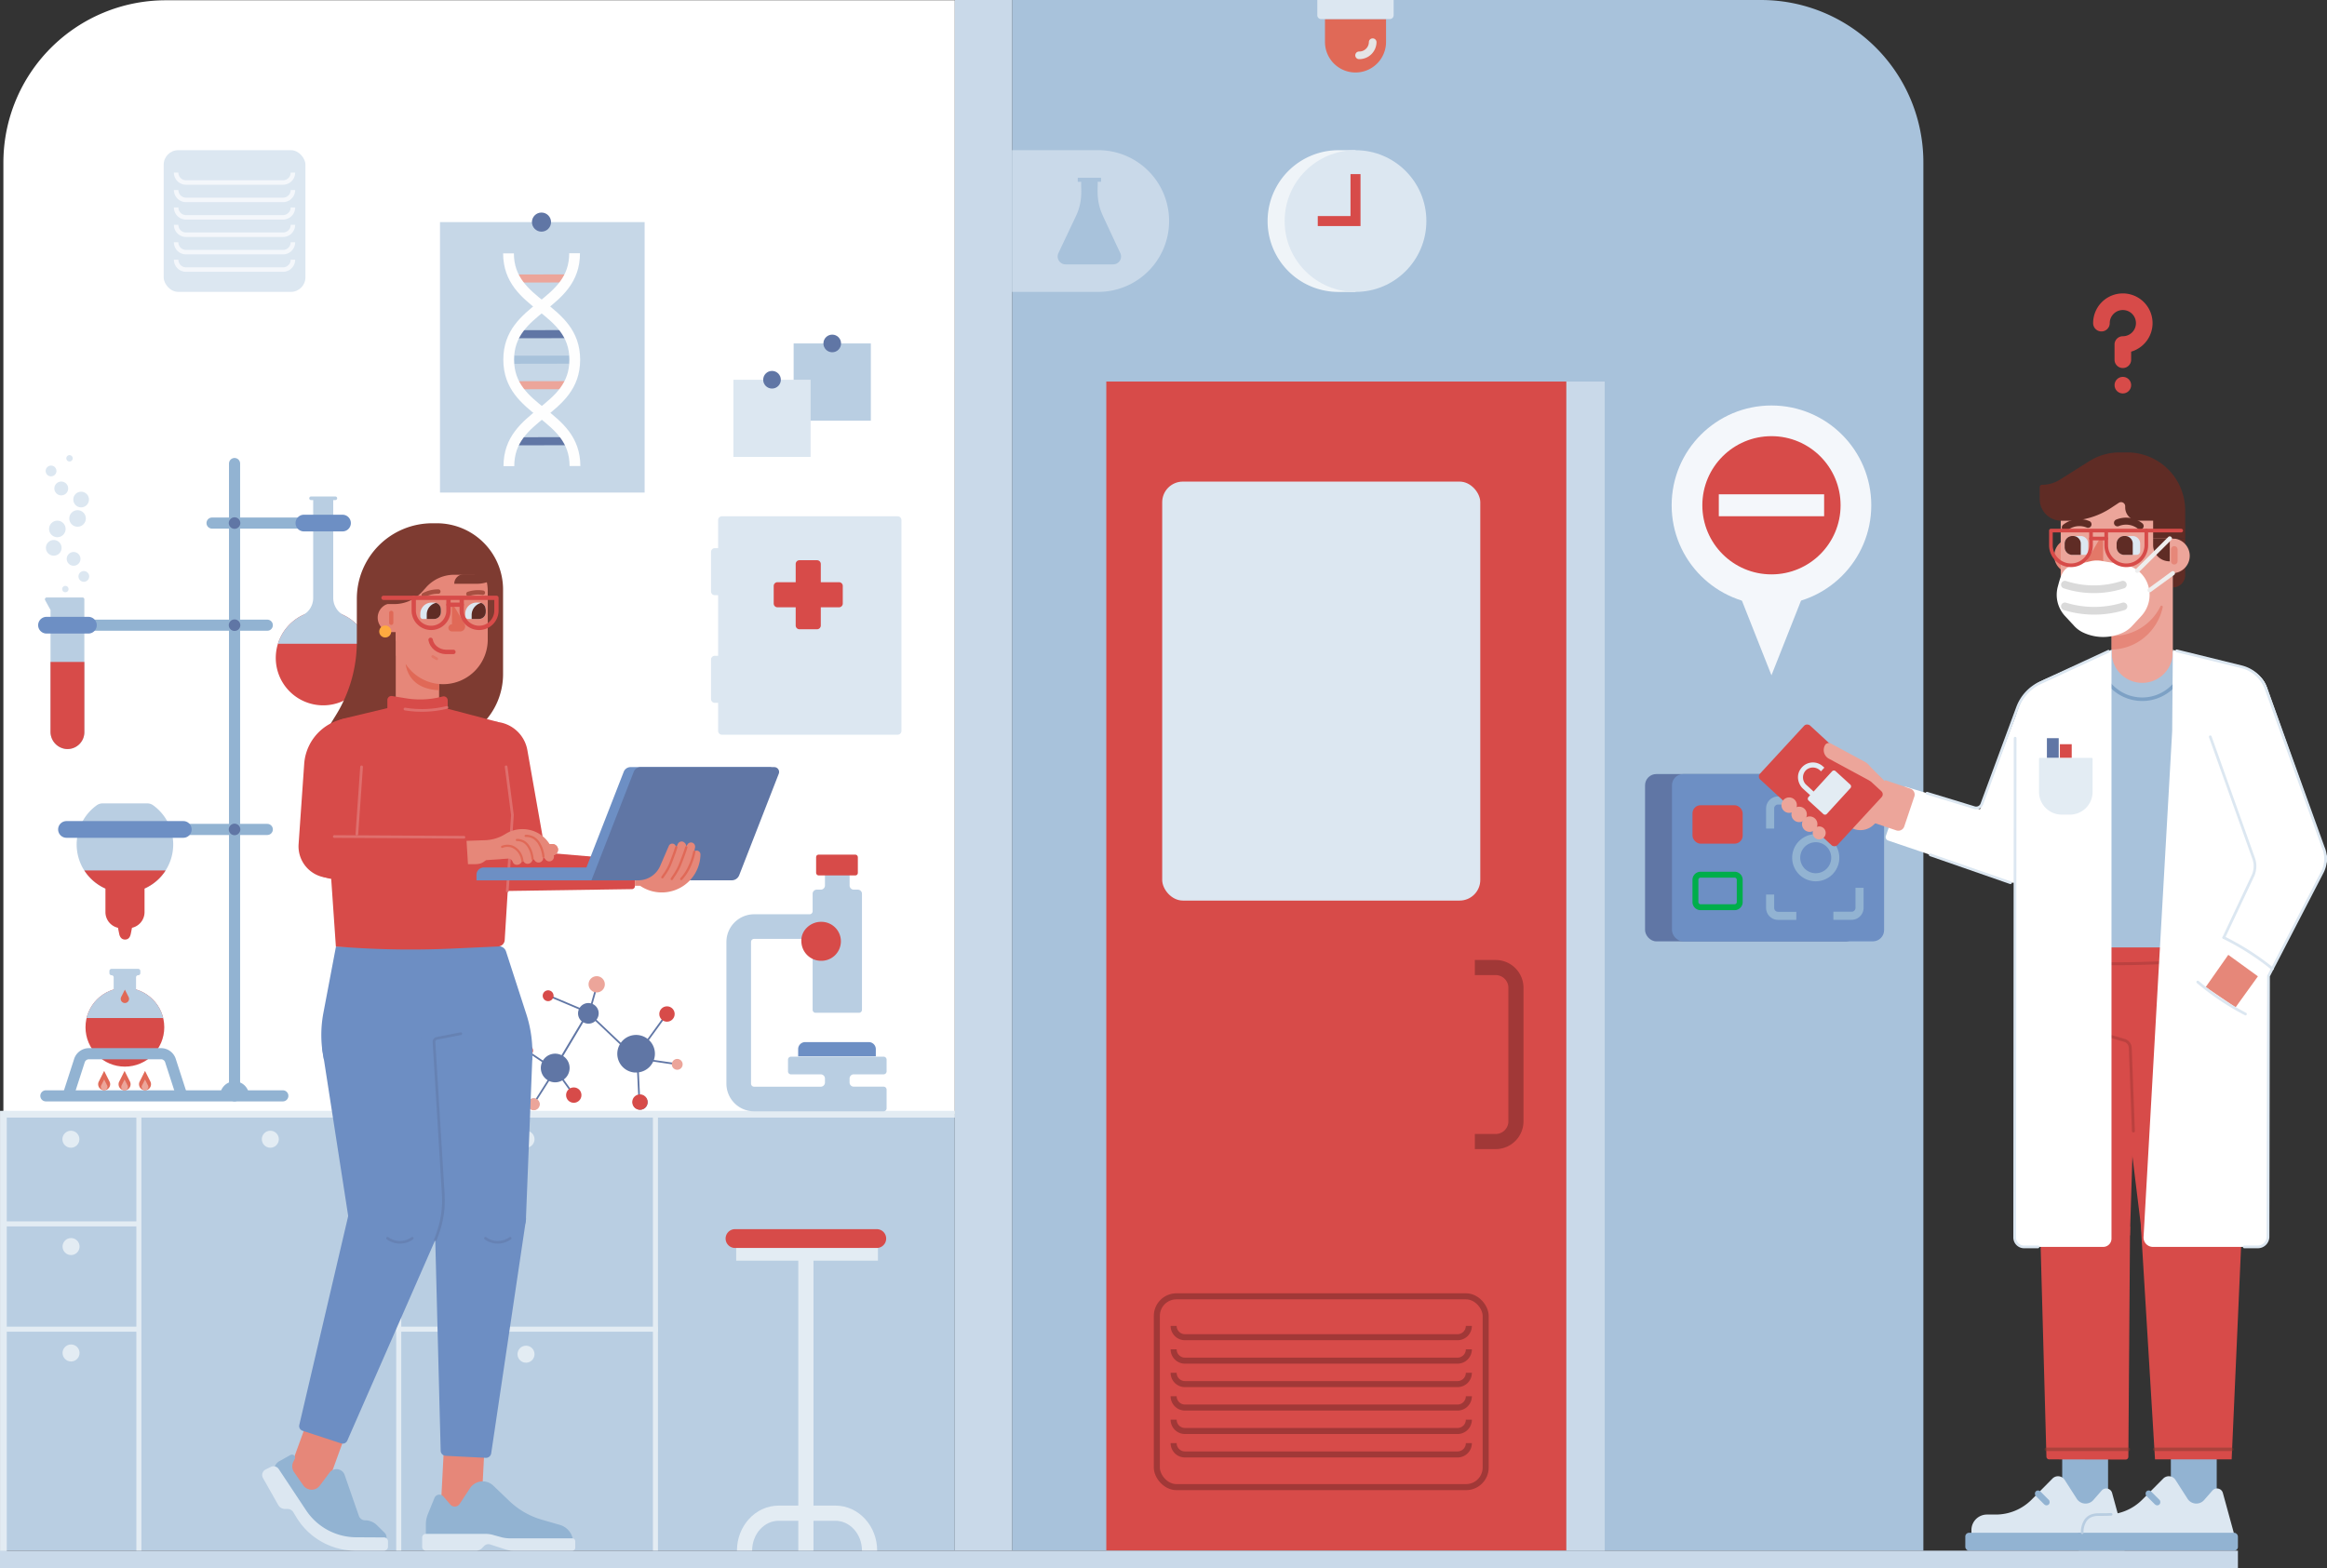 <svg id="EDIFICIO" xmlns="http://www.w3.org/2000/svg" xmlns:xlink="http://www.w3.org/1999/xlink" viewBox="0 0 1624.94 1095.48"><rect x="0" y="0" width="1624.94" height="1095.48" fill="#333333" stroke="none"/><defs><style>.cls-1,.cls-10,.cls-11,.cls-13,.cls-15,.cls-16,.cls-19,.cls-27,.cls-32,.cls-33,.cls-34,.cls-35,.cls-40,.cls-45,.cls-46,.cls-47,.cls-48,.cls-50,.cls-51,.cls-52,.cls-53,.cls-55,.cls-57,.cls-59,.cls-6,.cls-60,.cls-62,.cls-63,.cls-64,.cls-65,.cls-66,.cls-67,.cls-68,.cls-69,.cls-7,.cls-70,.cls-71,.cls-72,.cls-73,.cls-8,.cls-9{fill:none;}.cls-2{fill:#fff;}.cls-3{fill:#a8c2db;}.cls-4{fill:#c9d9e9;}.cls-5{fill:#b9cee2;}.cls-10,.cls-11,.cls-6,.cls-8,.cls-9{stroke:#e3ecf3;}.cls-10,.cls-11,.cls-13,.cls-15,.cls-16,.cls-19,.cls-24,.cls-25,.cls-26,.cls-27,.cls-32,.cls-33,.cls-34,.cls-35,.cls-40,.cls-50,.cls-51,.cls-52,.cls-53,.cls-55,.cls-57,.cls-59,.cls-6,.cls-60,.cls-63,.cls-64,.cls-65,.cls-67,.cls-68,.cls-69,.cls-7,.cls-70,.cls-71,.cls-72,.cls-73,.cls-8,.cls-9{stroke-miterlimit:10;}.cls-6{stroke-width:10.6px;}.cls-32,.cls-45,.cls-48,.cls-66,.cls-7,.cls-73{stroke:#d74b49;}.cls-13,.cls-15,.cls-19,.cls-24,.cls-25,.cls-26,.cls-40,.cls-45,.cls-46,.cls-47,.cls-48,.cls-50,.cls-51,.cls-52,.cls-53,.cls-55,.cls-59,.cls-60,.cls-62,.cls-63,.cls-64,.cls-66,.cls-67,.cls-68,.cls-69,.cls-7,.cls-70,.cls-71{stroke-linecap:round;}.cls-7{stroke-width:13.16px;}.cls-8,.cls-9{stroke-width:3.53px;}.cls-11,.cls-9{stroke-linecap:square;}.cls-10{stroke-width:4.7px;}.cls-11{stroke-width:4.7px;}.cls-12{fill:#e3ecf3;}.cls-13{stroke:#b9cee2;stroke-width:2.52px;}.cls-14,.cls-30{fill:#d74b49;}.cls-15,.cls-16,.cls-57{stroke:#92b3d2;}.cls-15,.cls-16{stroke-width:7.77px;}.cls-17,.cls-36{fill:#e06957;}.cls-18{fill:#eca59a;}.cls-19{stroke:#6d8fc4;stroke-width:11.68px;}.cls-20{fill:#92b3d2;}.cls-21,.cls-29{fill:#dce7f1;}.cls-22{fill:#6076a5;}.cls-23{fill:#c6d7e7;}.cls-24,.cls-25,.cls-26{fill:#fefefe;}.cls-24{stroke:#eca59a;}.cls-24,.cls-25,.cls-26,.cls-57{stroke-width:5.64px;}.cls-25,.cls-53,.cls-55,.cls-72{stroke:#6076a5;}.cls-26{stroke:#a8c2db;}.cls-27{stroke:#fefefe;stroke-width:7.52px;}.cls-28{fill:#6d8fc4;}.cls-29,.cls-30,.cls-36,.cls-37{fill-rule:evenodd;}.cls-31{fill:#eff4f8;}.cls-32{stroke-width:6.98px;}.cls-33,.cls-34,.cls-67,.cls-69{stroke:#a13837;}.cls-33{stroke-width:10.55px;}.cls-34{stroke-width:4.22px;}.cls-35{stroke:#f4f7fb;stroke-width:3.13px;}.cls-37{fill:#e5e5e5;}.cls-38{fill:#7e3b31;}.cls-39{fill:#e68779;}.cls-40,.cls-46,.cls-51,.cls-52{stroke:#e06957;}.cls-40{stroke-width:2.95px;}.cls-41{fill:#ffaa40;}.cls-42{clip-path:url(#clip-path);}.cls-43{fill:#5f2c25;}.cls-44{clip-path:url(#clip-path-2);}.cls-45,.cls-46,.cls-47,.cls-48,.cls-62,.cls-66{stroke-linejoin:round;}.cls-45,.cls-47{stroke-width:3.1px;}.cls-46{stroke-width:1.83px;}.cls-46,.cls-53,.cls-54,.cls-67,.cls-68{opacity:0.5;}.cls-47{stroke:#a74f41;}.cls-48{stroke-width:3px;}.cls-49{fill:#6d8ec3;}.cls-50{stroke:#df6f6d;}.cls-50,.cls-53,.cls-55{stroke-width:1.88px;}.cls-51{stroke-width:1.53px;}.cls-52{stroke-width:1.62px;}.cls-56{fill:#00ae4b;}.cls-58{fill:#f4f7fb;}.cls-59{stroke:#b8cde1;stroke-width:1.83px;}.cls-60{stroke:#e68779;stroke-width:4.64px;}.cls-61{fill:#e37868;}.cls-62{stroke:#5f2c25;stroke-width:4.89px;}.cls-63{stroke:#dadada;stroke-width:5.38px;}.cls-64{stroke:#eee;stroke-width:2.97px;}.cls-65{stroke:#7da1c5;}.cls-65,.cls-68,.cls-70{stroke-width:2.45px;}.cls-66{stroke-width:2.55px;}.cls-67,.cls-69{stroke-width:2.04px;}.cls-68{stroke:#7e3b31;}.cls-70{stroke:#48597c;}.cls-71{stroke:#dce7f1;stroke-width:1.9px;}.cls-72,.cls-73{stroke-width:8.25px;}</style><clipPath id="clip-path"><path class="cls-1" d="M299.67,419.46h2a4.73,4.73,0,0,1,4.73,4.73v7.89a1.77,1.77,0,0,1-1.77,1.77h-5a4.71,4.71,0,0,1-4.71-4.71v-4.94a4.73,4.73,0,0,1,4.73-4.73Z" transform="translate(727.34 125.96) rotate(90)"/></clipPath><clipPath id="clip-path-2"><path class="cls-1" d="M331,419.46h2a4.73,4.73,0,0,1,4.73,4.73v8a1.69,1.69,0,0,1-1.69,1.69h-5.22a4.61,4.61,0,0,1-4.61-4.61v-5a4.73,4.73,0,0,1,4.73-4.73Z" transform="translate(758.68 94.62) rotate(90)"/></clipPath></defs><path class="cls-2" d="M666.74,778.26H2.37V113.57A113.38,113.38,0,0,1,115.75.19h551Z"/><path class="cls-3" d="M1343.09,1083.11H706.71V0h523a113.38,113.38,0,0,1,113.38,113.39Z"/><rect class="cls-4" x="666.74" width="39.97" height="1083.11"/><rect class="cls-5" x="2.37" y="778.26" width="664.37" height="304.85"/><line class="cls-6" x1="613.06" y1="875.24" x2="514.08" y2="875.24"/><line class="cls-7" x1="612.24" y1="865.1" x2="513.26" y2="865.1"/><line class="cls-6" x1="562.75" y1="1083.11" x2="562.75" y2="875.24"/><path class="cls-6" d="M519.91,1083.1h0c0-14.46,10.68-26.18,23.86-26.18h39.59c13.18,0,23.86,11.72,23.86,26.19h0"/><line class="cls-8" x1="457.69" y1="1083.11" x2="457.69" y2="778.26"/><line class="cls-8" x1="278.44" y1="1083.11" x2="278.44" y2="778.26"/><line class="cls-9" x1="278.44" y1="928.41" x2="457.69" y2="928.41"/><line class="cls-10" x1="2.37" y1="778.26" x2="666.74" y2="778.26"/><line class="cls-8" x1="96.98" y1="1083.11" x2="96.98" y2="778.26"/><line class="cls-11" x1="2.37" y1="1083.11" x2="2.37" y2="778.26"/><line class="cls-8" x1="2.37" y1="928.41" x2="96.98" y2="928.41"/><line class="cls-8" x1="2.37" y1="854.85" x2="96.98" y2="854.85"/><circle class="cls-12" cx="188.77" cy="795.72" r="5.94"/><circle class="cls-12" cx="49.51" cy="795.72" r="5.94"/><circle class="cls-12" cx="49.62" cy="870.69" r="5.94"/><circle class="cls-12" cx="49.62" cy="945.02" r="5.94"/><circle class="cls-12" cx="367.31" cy="945.87" r="5.94"/><circle class="cls-12" cx="367.31" cy="795.72" r="5.94"/><line class="cls-13" x1="217.2" y1="348.03" x2="234.19" y2="348.03"/><path class="cls-14" d="M192.57,459.54a33.12,33.12,0,1,0,33.12-33.12A33.12,33.12,0,0,0,192.57,459.54Z"/><path class="cls-5" d="M216.85,424.51h0a13.55,13.55,0,0,0,1.85-6.84V348h14v69.64a13.55,13.55,0,0,0,1.85,6.84h0a12.74,12.74,0,0,0,5.44,5.17,33.23,33.23,0,0,1,17.36,20H194.05a33.19,33.19,0,0,1,17.36-20A12.79,12.79,0,0,0,216.85,424.51Z"/><path class="cls-5" d="M71.75,561.15h31a7,7,0,0,1,4.07,1.23,33.71,33.71,0,1,1-39.15,0A7,7,0,0,1,71.75,561.15Z"/><path class="cls-14" d="M58.9,608h56.75a33.9,33.9,0,0,1-14.72,12.62v16.48a11.23,11.23,0,0,1-8.75,10.94l-.84,4.16c-.55,2.67-1.82,4.06-4.06,4.06s-3.6-1.63-4.06-4.06l-.84-4.16a11.22,11.22,0,0,1-8.75-10.94V620.63A33.92,33.92,0,0,1,58.9,608Z"/><line class="cls-15" x1="163.79" y1="323.77" x2="163.79" y2="765.42"/><line class="cls-15" x1="186.65" y1="579.34" x2="87.21" y2="579.34"/><line class="cls-15" x1="197.5" y1="765.42" x2="32.03" y2="765.42"/><circle class="cls-14" cx="87.21" cy="717.51" r="27.5"/><path class="cls-5" d="M77.89,676.73H96.53A1.49,1.49,0,0,1,98,678.22v1.47a1.49,1.49,0,0,1-1.49,1.49h0A1.49,1.49,0,0,0,95,682.67v26.92a1.5,1.5,0,0,1-1.49,1.5H80.87a1.5,1.5,0,0,1-1.49-1.5V682.67a1.49,1.49,0,0,0-1.49-1.49h0a1.49,1.49,0,0,1-1.49-1.49v-1.47A1.49,1.49,0,0,1,77.89,676.73Z"/><path class="cls-5" d="M60.47,711.09a27.5,27.5,0,0,1,53.48,0Z"/><path class="cls-16" d="M127,765.42l-7.87-24.32a6.94,6.94,0,0,0-6.42-5.11H61.8a7,7,0,0,0-6.42,5.11l-7.86,24.32"/><path class="cls-17" d="M83.27,755.42,87,748l3.73,7.41a4.2,4.2,0,1,1-7.47,0Z"/><path class="cls-17" d="M97.54,755.42l3.73-7.41,3.74,7.41a4.19,4.19,0,1,1-7.93,1.87A4,4,0,0,1,97.54,755.42Z"/><path class="cls-17" d="M69,755.42,72.74,748l3.73,7.41a4,4,0,0,1,.47,1.87,4.2,4.2,0,0,1-8.4,0A4,4,0,0,1,69,755.42Z"/><path class="cls-18" d="M84.93,758.12,87,754l2.07,4.11a2.25,2.25,0,0,1,.25,1,2.33,2.33,0,1,1-4.65,0A2.38,2.38,0,0,1,84.93,758.12Z"/><path class="cls-18" d="M70.67,758.12,72.74,754l2.07,4.11a2.26,2.26,0,0,1,.26,1,2.33,2.33,0,1,1-4.66,0A2.26,2.26,0,0,1,70.67,758.12Z"/><path class="cls-18" d="M99.2,758.12l2.07-4.11,2.07,4.11a2.26,2.26,0,0,1,.26,1,2.33,2.33,0,1,1-4.66,0A2.26,2.26,0,0,1,99.2,758.12Z"/><path class="cls-17" d="M84.62,696.37l2.59-5.14,2.59,5.14a2.84,2.84,0,0,1,.32,1.3,2.91,2.91,0,0,1-5.82,0A2.84,2.84,0,0,1,84.62,696.37Z"/><line class="cls-19" x1="46.42" y1="579.34" x2="128" y2="579.34"/><line class="cls-15" x1="186.65" y1="436.68" x2="47.09" y2="436.68"/><line class="cls-15" x1="148.08" y1="365.35" x2="225.69" y2="365.35"/><line class="cls-19" x1="239.17" y1="365.35" x2="212.21" y2="365.35"/><path class="cls-20" d="M163.79,755.31a10.13,10.13,0,0,1,10.11,10.11H153.68A10.13,10.13,0,0,1,163.79,755.31Z"/><path class="cls-21" d="M45.65,413.67a2.22,2.22,0,1,1,2.21-2.22A2.21,2.21,0,0,1,45.65,413.67Z"/><path class="cls-21" d="M58.55,406.36a3.75,3.75,0,1,1,3.74-3.74A3.75,3.75,0,0,1,58.55,406.36Z"/><path class="cls-21" d="M51.4,395.16a4.8,4.8,0,1,1,4.8-4.8A4.8,4.8,0,0,1,51.4,395.16Z"/><path class="cls-21" d="M37.52,388.13A5.47,5.47,0,1,1,43,382.67,5.46,5.46,0,0,1,37.52,388.13Z"/><circle class="cls-21" cx="40.04" cy="369.45" r="5.79"/><circle class="cls-21" cx="54.16" cy="362.13" r="5.79"/><circle class="cls-21" cx="56.65" cy="348.91" r="5.48"/><path class="cls-21" d="M42.78,346a4.82,4.82,0,1,1,4.82-4.81A4.81,4.81,0,0,1,42.78,346Z"/><path class="cls-21" d="M35.65,332.72A3.76,3.76,0,1,1,39.41,329,3.76,3.76,0,0,1,35.65,332.72Z"/><path class="cls-21" d="M48.55,322.36a2.23,2.23,0,1,1,2.23-2.23A2.23,2.23,0,0,1,48.55,322.36Z"/><circle class="cls-22" cx="163.79" cy="579.34" r="4.04"/><circle class="cls-22" cx="163.79" cy="436.68" r="4.04"/><circle class="cls-22" cx="163.79" cy="365.35" r="4.04"/><path class="cls-5" d="M35.28,417.34H32.59a1.25,1.25,0,0,0-1.09,1.84l3.78,6.87v85a12.06,12.06,0,0,0,11.28,12.17,11.8,11.8,0,0,0,12.34-11.8V418.58a1.23,1.23,0,0,0-1.24-1.24Z"/><path class="cls-14" d="M35.28,462.36V511a12.06,12.06,0,0,0,11.28,12.17,11.8,11.8,0,0,0,12.34-11.8V462.36Z"/><line class="cls-19" x1="32.46" y1="436.68" x2="61.73" y2="436.68"/><rect class="cls-5" x="554.19" y="239.89" width="53.92" height="53.92"/><circle class="cls-22" cx="581.15" cy="239.89" r="6.16"/><rect class="cls-23" x="307.25" y="155.13" width="142.89" height="188.91"/><circle class="cls-22" cx="378.12" cy="155.13" r="6.67"/><line class="cls-24" x1="396.35" y1="194.47" x2="360.63" y2="194.53"/><line class="cls-25" x1="396.43" y1="233.38" x2="360.7" y2="233.45"/><line class="cls-26" x1="401.51" y1="251.19" x2="355.39" y2="251.27"/><line class="cls-24" x1="396.49" y1="269.02" x2="360.76" y2="269.08"/><line class="cls-25" x1="396.56" y1="308.16" x2="360.83" y2="308.23"/><path class="cls-27" d="M401.23,176.88c.07,37.15-46.07,37.24-46,74.39s46.2,37.08,46.27,74.23"/><path class="cls-27" d="M355.36,325.59c-.06-37.16,46.07-37.24,46-74.4s-46.2-37.07-46.27-74.23"/><rect class="cls-21" x="512.14" y="265.24" width="53.92" height="53.92"/><circle class="cls-22" cx="539.1" cy="265.24" r="6.16"/><path class="cls-5" d="M526.57,638.6h38.77a2.12,2.12,0,0,0,2.12-2.12V624.3a2.91,2.91,0,0,1,2.91-2.91h2.78a2.9,2.9,0,0,0,2.91-2.9V606.31a2.11,2.11,0,0,1,2.11-2.12h13a2.12,2.12,0,0,1,2.11,2.12v12.18a2.9,2.9,0,0,0,2.91,2.9H599a2.91,2.91,0,0,1,2.91,2.91v81a2.11,2.11,0,0,1-2.11,2.11H569.57a2.1,2.1,0,0,1-2.11-2.11V657.91a2.11,2.11,0,0,0-2.12-2.11H526.57a2.11,2.11,0,0,0-2.12,2.11v99a2.12,2.12,0,0,0,2.12,2.12h46.58a2.91,2.91,0,0,0,2.91-2.91v-2.79a2.91,2.91,0,0,0-2.91-2.91H552.37a2.1,2.1,0,0,1-2.11-2.11v-8.15a2.11,2.11,0,0,1,2.11-2.11H617a2.11,2.11,0,0,1,2.11,2.11v8.15A2.1,2.1,0,0,1,617,750.4H596.17a2.91,2.91,0,0,0-2.91,2.91v2.79a2.91,2.91,0,0,0,2.91,2.91H617a2.1,2.1,0,0,1,2.11,2.11v13a2.11,2.11,0,0,1-2.11,2.12H526.57a19.37,19.37,0,0,1-19.32-19.32v-99A19.37,19.37,0,0,1,526.57,638.6Z"/><rect class="cls-14" x="569.89" y="596.93" width="29.14" height="14.53" rx="1.71"/><path class="cls-14" d="M559.6,657.48a13.75,13.75,0,0,0,13.61,13.61,13.61,13.61,0,1,0,0-27.21C566,643.88,559.2,649.88,559.6,657.48Z"/><path class="cls-28" d="M557.35,727.86h54.22a0,0,0,0,1,0,0v5a4.91,4.91,0,0,1-4.91,4.91H562.25a4.91,4.91,0,0,1-4.91-4.91v-5A0,0,0,0,1,557.35,727.86Z" transform="translate(1168.92 1465.65) rotate(-180)"/><path class="cls-29" d="M501.47,490.92h-2.33a2.63,2.63,0,0,1-2.63-2.63V460.68a2.62,2.62,0,0,1,2.63-2.63h2.33V415.74h-2.33a2.63,2.63,0,0,1-2.63-2.63V385.49a2.63,2.63,0,0,1,2.63-2.63h2.33V363.25a2.63,2.63,0,0,1,2.63-2.63H626.84a2.63,2.63,0,0,1,2.63,2.63V510.54a2.63,2.63,0,0,1-2.63,2.63H504.1a2.63,2.63,0,0,1-2.63-2.63Z"/><path class="cls-30" d="M573.16,406.65V393.93a2.63,2.63,0,0,0-2.63-2.63H558.26a2.63,2.63,0,0,0-2.63,2.63v12.72H542.91a2.63,2.63,0,0,0-2.63,2.63v12.27a2.63,2.63,0,0,0,2.63,2.63h12.72v12.71a2.63,2.63,0,0,0,2.63,2.63h12.27a2.63,2.63,0,0,0,2.63-2.63V424.18h12.71a2.64,2.64,0,0,0,2.64-2.63V409.28a2.63,2.63,0,0,0-2.64-2.63Z"/><path class="cls-22" d="M367.63,731.63a2.62,2.62,0,0,1,3.32,1.65,2.59,2.59,0,0,1-.12,1.94l8.28,5.56a10,10,0,0,1,13-3.77l14.11-23.66a7.24,7.24,0,0,1-2-8.34l-18.59-7.85a3.21,3.21,0,1,1,.55-1.48c0,.12-.05.24-.07.36l18.68,7.9a7.2,7.2,0,0,1,6.79-3.3,8,8,0,0,1,1.09.2l2.44-8.66a4.74,4.74,0,1,1,1.18.26l-2.48,8.8a7.17,7.17,0,0,1,2.7,11l17,16.13a13.11,13.11,0,0,1,18.71-2.73l10.38-14.3a4.53,4.53,0,0,1-1.27-3.61,4.62,4.62,0,1,1,2.21,4.38l-10.39,14.32a13.08,13.08,0,0,1,4.11,10.91,12.55,12.55,0,0,1-.68,3l13.32,1.93a3.14,3.14,0,1,1-.15,1.21l-13.63-2a13.13,13.13,0,0,1-10,7.5l.75,15.83c.21,0,.43,0,.65,0a5.16,5.16,0,1,1-1.86.17l-.75-15.88a12.78,12.78,0,0,1-2.05,0,13.13,13.13,0,0,1-10-19.7l-17.12-16.27a7.17,7.17,0,0,1-8.4.91l-14.06,23.58A10,10,0,0,1,393.7,754l5,7a4.39,4.39,0,0,1,2.2-.39,4.5,4.5,0,1,1-3.24,1l-5-7a9.93,9.93,0,0,1-6,1.31,9.8,9.8,0,0,1-3.2-.88l-8.36,13.17a3.89,3.89,0,1,1-2.05-.84,4,4,0,0,1,1,.24l8.35-13.15a10,10,0,0,1-3.85-12.62l-8.47-5.69a2.56,2.56,0,0,1-.78.43,2.62,2.62,0,0,1-1.66-5Z"/><circle class="cls-14" cx="465.75" cy="708.26" r="5.37"/><circle class="cls-14" cx="400.66" cy="764.9" r="5.37"/><circle class="cls-14" cx="446.87" cy="769.78" r="5.37"/><circle class="cls-18" cx="472.91" cy="743.42" r="3.79"/><circle class="cls-18" cx="372.73" cy="771.29" r="4.19"/><circle class="cls-18" cx="416.68" cy="687.52" r="5.69"/><circle class="cls-14" cx="382.75" cy="695.5" r="3.79"/><circle class="cls-14" cx="368.43" cy="733.82" r="3.79"/><path class="cls-31" d="M934.66,104.91a49.49,49.49,0,0,0,0,99h11.89v-99Z"/><circle class="cls-21" cx="946.55" cy="154.4" r="49.49"/><polyline class="cls-32" points="920.19 154.4 946.55 154.4 946.55 121.61"/><path class="cls-4" d="M766.9,203.89H706.71v-99H766.9a49.48,49.48,0,0,1,49.49,49.49h0a49.49,49.49,0,0,1-49.49,49.49Z"/><path class="cls-3" d="M770.13,150.64c-5-10.59-3.35-18.94-3.62-23.68h2.36v-2.78H752.58V127H755c-.28,4.88,1.39,13.23-3.62,23.82l-12.26,25.9a5.53,5.53,0,0,0,5,7.94h33.15a5.51,5.51,0,0,0,5-7.94C765.53,141,771.38,153.28,770.13,150.64Z"/><rect class="cls-14" x="772.53" y="266.5" width="321.29" height="816.61"/><rect class="cls-21" x="811.56" y="336.38" width="222.12" height="292.65" rx="14.43"/><path class="cls-33" d="M1029.89,675.81h14.54A14.15,14.15,0,0,1,1058.58,690V783.2a14.15,14.15,0,0,1-14.15,14.14h-14.54"/><rect class="cls-34" x="807.81" y="905.45" width="229.63" height="133.27" rx="13.69"/><path class="cls-34" d="M1025.7,1008h0a7.89,7.89,0,0,1-7.89,7.89H827.44a7.89,7.89,0,0,1-7.89-7.89h0"/><path class="cls-34" d="M1025.7,991.62h0a7.89,7.89,0,0,1-7.89,7.89H827.44a7.89,7.89,0,0,1-7.89-7.89h0"/><path class="cls-34" d="M1025.7,975.24h0a7.89,7.89,0,0,1-7.89,7.89H827.44a7.89,7.89,0,0,1-7.89-7.89h0"/><path class="cls-34" d="M1025.7,958.86h0a7.89,7.89,0,0,1-7.89,7.89H827.44a7.89,7.89,0,0,1-7.89-7.89h0"/><path class="cls-34" d="M1025.7,942.48h0a7.9,7.9,0,0,1-7.89,7.9H827.44a7.9,7.9,0,0,1-7.89-7.9h0"/><path class="cls-34" d="M1025.7,926.11h0a7.89,7.89,0,0,1-7.89,7.89H827.44a7.89,7.89,0,0,1-7.89-7.89h0"/><rect class="cls-4" x="1093.82" y="266.5" width="26.76" height="816.61"/><rect class="cls-21" x="114.3" y="104.91" width="98.98" height="98.98" rx="10.17" transform="translate(327.58 308.79) rotate(180)"/><path class="cls-35" d="M123,181.38h0a6.89,6.89,0,0,0,6.89,6.9h67.76a6.9,6.9,0,0,0,6.9-6.9h0"/><path class="cls-35" d="M123,169.22h0a6.88,6.88,0,0,0,6.89,6.89h67.76a6.89,6.89,0,0,0,6.9-6.89h0"/><path class="cls-35" d="M123,157.05h0a6.89,6.89,0,0,0,6.89,6.9h67.76a6.9,6.9,0,0,0,6.9-6.9h0"/><path class="cls-35" d="M123,144.89h0a6.89,6.89,0,0,0,6.89,6.9h67.76a6.9,6.9,0,0,0,6.9-6.9h0"/><path class="cls-35" d="M123,132.73h0a6.89,6.89,0,0,0,6.89,6.89h67.76a6.9,6.9,0,0,0,6.9-6.89h0"/><path class="cls-35" d="M123,120.56h0a6.89,6.89,0,0,0,6.89,6.9h67.76a6.9,6.9,0,0,0,6.9-6.9h0"/><path class="cls-36" d="M967.87,29.31a21.32,21.32,0,0,1-42.64,0v-16h42.64Z"/><path class="cls-29" d="M970.54,13.32h-48a2.67,2.67,0,0,1-2.67-2.66V0h53.3V10.66A2.66,2.66,0,0,1,970.54,13.32Z"/><path class="cls-37" d="M949.22,41.31a2.67,2.67,0,1,1,0-5.33,6.67,6.67,0,0,0,6.66-6.67,2.67,2.67,0,0,1,5.33,0A12,12,0,0,1,949.22,41.31Z"/><path class="cls-38" d="M249.18,448.13V418.18a52.69,52.69,0,0,1,52.69-52.69H305a46.28,46.28,0,0,1,46.29,46.28v59.12a49,49,0,0,1-49,49H222L234.7,499.3A97.63,97.63,0,0,0,249.18,448.13Z"/><path class="cls-39" d="M306.61,438.31V492.9a15.16,15.16,0,1,1-30.31,0V438.31Z"/><path class="cls-17" d="M306.61,476.94v5.15c-15.3-.54-21.85-8.9-23.32-18a.36.36,0,0,1,.65-.26C290.49,473.14,298.52,476.07,306.61,476.94Z"/><path class="cls-39" d="M273.85,421.32h4.45v-7.15c0-.6-.06-1.21-.06-1.82a31.18,31.18,0,0,1,62.35,0v33.8a31.18,31.18,0,1,1-62.35,0c0-.61,0-1.21.06-1.82v-2.81h-4.45a10.1,10.1,0,0,1,0-20.2Z"/><line class="cls-40" x1="273.21" y1="435.04" x2="273.21" y2="428.07"/><path class="cls-39" d="M278.29,441.51h-2v6.08h0a2,2,0,0,0,2-2Z"/><circle class="cls-41" cx="269.01" cy="441.09" r="4.19"/><path class="cls-17" d="M315.59,436.08V423.92a.82.82,0,0,1,1.52-.42l7.24,12.26a3.51,3.51,0,0,1-3,5.29H315.7a2.57,2.57,0,0,1-2.59-2.24A2.49,2.49,0,0,1,315.59,436.08Z"/><path class="cls-21" d="M293.5,430.58v-1.8a7.89,7.89,0,0,1,7.89-7.89h1.76a4.73,4.73,0,0,1,4.73,4.74v2a4.73,4.73,0,0,1-4.73,4.74h-7.82A1.83,1.83,0,0,1,293.5,430.58Z"/><g class="cls-42"><path class="cls-43" d="M306.36,420.87h1.53a0,0,0,0,1,0,0v6.84a4.71,4.71,0,0,1-4.71,4.71H298a0,0,0,0,1,0,0v-3.22A8.33,8.33,0,0,1,306.36,420.87Z"/></g><path class="cls-21" d="M324.84,430.41v-1.58a7.94,7.94,0,0,1,7.94-7.94h1.71a4.74,4.74,0,0,1,4.74,4.74v2a4.74,4.74,0,0,1-4.74,4.74h-7.66A2,2,0,0,1,324.84,430.41Z"/><g class="cls-44"><path class="cls-43" d="M338.06,420.87h1.16a0,0,0,0,1,0,0v6.84a4.71,4.71,0,0,1-4.71,4.71h-5.15a0,0,0,0,1,0,0v-2.86A8.7,8.7,0,0,1,338.06,420.87Z"/></g><path class="cls-45" d="M300.69,446.93c.84,4.76,5.34,8.16,10.41,8.42h5.5"/><line class="cls-46" x1="305.03" y1="460.16" x2="302.18" y2="458.52"/><path class="cls-47" d="M337.17,414a21.61,21.61,0,0,0-10.07.84"/><path class="cls-47" d="M306.07,413.18a21.22,21.22,0,0,0-10.16,2.49"/><path class="cls-38" d="M252.74,521.32h3.82a19.73,19.73,0,0,0,19.74-19.73V458H252.74Z"/><path class="cls-38" d="M342.76,401.45H317.19a26.3,26.3,0,0,0-19.66,8.84L295,413.1a26.31,26.31,0,0,1-19.66,8.83H259.06l4.69-32.63,14.54-13.13,21.58-7.49L324.14,374l15,15.29Z"/><path class="cls-38" d="M348.93,401.4A23,23,0,0,1,333,407.75H317.22a6.6,6.6,0,0,1,6.59-6.6h7.6l11-11.35Z"/><path class="cls-48" d="M313.17,417.57v8.87a12.12,12.12,0,0,1-12.12,12.12h0a12.13,12.13,0,0,1-12.13-12.12v-8.87h57.74v8.87a12.12,12.12,0,0,1-12.12,12.12h0a12.13,12.13,0,0,1-12.13-12.12v-8.87"/><line class="cls-48" x1="267.8" y1="417.57" x2="288.92" y2="417.57"/><line class="cls-48" x1="313.17" y1="422.38" x2="322.41" y2="422.38"/><path class="cls-49" d="M226.23,740.39H371.61l.07-1.53a86.55,86.55,0,0,0-4.12-30.44l-14.21-43.87a5.29,5.29,0,0,0-5-3.65l-113.74.23-8.8,46.46a82.15,82.15,0,0,0,.15,31.33Z"/><path class="cls-49" d="M308,862l-9.19-153.88-59.72,6.51a16,16,0,0,0-14,18.33L245.56,864.9Z"/><path class="cls-14" d="M347.68,504.26l10.15,65-5.4,87.39a4.75,4.75,0,0,1-4.51,4.44L316,662.55a633.92,633.92,0,0,1-71.36-.74l-10.1-.68L225,522.86a20.23,20.23,0,0,1,15.47-21.07l37.1-8.89h26.92Z"/><path class="cls-14" d="M324,590.75l-.33,32,117.62-1.72a2.12,2.12,0,0,0,2.09-2.12V600.87Z"/><path class="cls-14" d="M334.43,502.94h39.51a.23.23,0,0,1,.23.23V615.45a.23.23,0,0,1-.23.23H358.18a24,24,0,0,1-24-24V503.18a.23.23,0,0,1,.23-.23Z" transform="translate(800.11 1048.62) rotate(170)"/><path class="cls-14" d="M270.5,512.75h42.13V489.22a2.82,2.82,0,0,0-3.5-2.74l-1.36.33a60.78,60.78,0,0,1-24.21.95l-9.78-1.6A2.83,2.83,0,0,0,270.5,489Z"/><path class="cls-50" d="M312.06,494.11a73.41,73.41,0,0,1-29.26,1.14"/><polyline class="cls-50" points="354.26 622.32 357.83 569.26 353.43 535.58"/><path class="cls-14" d="M210.93,500.34h18a22,22,0,0,1,22,22v56.22a34.55,34.55,0,0,1-34.55,34.55h-5.42a0,0,0,0,1,0,0V500.34A0,0,0,0,1,210.93,500.34Z" transform="translate(422.49 1128.16) rotate(-176.01)"/><path class="cls-39" d="M385.37,589.54a4,4,0,0,1,4.32,3.82,4.13,4.13,0,0,1-3.95,4.12l-51.15,3.66-.54-7.93Z"/><path class="cls-39" d="M389.69,593.36a4,4,0,0,0-4.32-3.82L368,590.79l-.27,8,18-1.29A4.13,4.13,0,0,0,389.69,593.36Z"/><path class="cls-39" d="M386.79,597.74a22,22,0,0,0-17.18-18.11,22.41,22.41,0,0,0-16.73,2.92,28.38,28.38,0,0,1-13.92,4.3l-16.21.55.65,16.22,6.29,0c4.84,0,6.7-.09,10.2-3.36,1.93-1.79,6.35-2.94,9.21-2.64,3.64.38,7.76,1.4,9,4.54a2.83,2.83,0,0,0,1.7,1.7,2.89,2.89,0,0,0,.66.16,3.78,3.78,0,0,0,3.55-1.52,3.4,3.4,0,0,0,.66-2l1.07,1.41c2.31,3.28,7.39.48,5.73-3.16l1.9,2.27a3.26,3.26,0,0,0,5.81-2.82l1.65,2A3.29,3.29,0,0,0,386.79,597.74Z"/><path class="cls-51" d="M350.63,591.5a10.11,10.11,0,0,1,6.7-.29,11.17,11.17,0,0,1,5,3.77,12.86,12.86,0,0,1,2.46,6.16"/><path class="cls-51" d="M360.94,586.71a9.65,9.65,0,0,1,5.09,1.38,10.67,10.67,0,0,1,3.66,4.27,16.65,16.65,0,0,1,1.72,4.64,13.94,13.94,0,0,1,.44,2.87"/><path class="cls-51" d="M367.07,583.85a10.5,10.5,0,0,1,5.67,1.41,11.85,11.85,0,0,1,4.15,4.64,18.16,18.16,0,0,1,2,5.1,15.09,15.09,0,0,1,.56,3.18"/><path class="cls-14" d="M209.49,584.15l.52,7A24.8,24.8,0,0,0,236.81,614l88.43-7.44a1.77,1.77,0,0,0,1.61-1.87l-1.12-18.25a1.76,1.76,0,0,0-1.75-1.66Z"/><line class="cls-50" x1="323.98" y1="584.79" x2="233.42" y2="584.29"/><path class="cls-28" d="M337.79,605.92H440.91a0,0,0,0,1,0,0v9a0,0,0,0,1,0,0H332.74a0,0,0,0,1,0,0V611A5.06,5.06,0,0,1,337.79,605.92Z"/><path class="cls-28" d="M440.3,535.81h98.3l-30.82,79.07H406l29.56-75.83A5.08,5.08,0,0,1,440.3,535.81Z"/><path class="cls-22" d="M447.37,535.81h93.31a3.38,3.38,0,0,1,3.14,4.6L516.19,611.3a5.62,5.62,0,0,1-5.24,3.58H413l29.53-75.78A5.17,5.17,0,0,1,447.37,535.81Z"/><path class="cls-39" d="M443.37,614.88h2.29A16.7,16.7,0,0,0,461,604.82l6-13.89,0,0a2.6,2.6,0,0,1,5,.51c.07.2.12.33.23.34.29,0,.52-1.24,1.12-2.36a2.22,2.22,0,0,1,.25-.42v0l0,0a3,3,0,0,1,2.47-1.24,2.89,2.89,0,0,1,2,.91,2.82,2.82,0,0,1,1,2.65l1.05-1.58a2.87,2.87,0,0,1,5.05.47,2.85,2.85,0,0,1,.18,1.75h0l-.55,2.74.2-.09a2.63,2.63,0,0,1,1.61-.49,2.69,2.69,0,0,1,2.52,2.74,27,27,0,0,1-42.19,21.81h-3.57Z"/><path class="cls-52" d="M462.54,612.75c3.63-5,4.65-7,6.19-11.09,1.17-3.1,2.72-7.08,3.5-9.86"/><path class="cls-52" d="M469.07,613.94c4-5.68,5.13-8.17,6.67-12.28,1.17-3.1,2.72-7.08,3.5-9.86"/><path class="cls-52" d="M475.74,613.94a33.8,33.8,0,0,0,6.06-9.47,42.9,42.9,0,0,0,3-9.48"/><line class="cls-50" x1="249.2" y1="582.67" x2="252.49" y2="535.62"/><polygon class="cls-39" points="215.4 990.39 241.99 1000.05 225.97 1044.17 199.22 1034.93 215.4 990.39"/><path class="cls-49" d="M242.5,1006.28,310.56,851l-63.4-18.77L209,995.26a3.46,3.46,0,0,0,2.29,4.09l27,8.83A3.47,3.47,0,0,0,242.5,1006.28Z"/><path class="cls-49" d="M367.27,851.09l4.4-110.89a12.16,12.16,0,0,0-10.17-12.47l-67.78-11.15,10.75,150,45.95.49A16.68,16.68,0,0,0,367.27,851.09Z"/><polygon class="cls-39" points="310.19 1007.33 338.44 1008.79 336.01 1055.66 307.73 1054.65 310.19 1007.33"/><path class="cls-20" d="M344.47,1037.68l11.15,10.68a54.73,54.73,0,0,0,22.67,13.08l12.7,3.68a12.85,12.85,0,0,1,8.85,9.07l.83,3.12H297.38v-12.52a19.28,19.28,0,0,1,1.44-7.31l4.58-11.24a3.69,3.69,0,0,1,6.21-1l4.85,5.64a4.08,4.08,0,0,0,6.5-.41l7.18-10.93A10.69,10.69,0,0,1,344.47,1037.68Z"/><path class="cls-21" d="M399.71,1083.11H358.2a16.23,16.23,0,0,1-5-.8l-10.82-3.52a4.19,4.19,0,0,0-4.28,1l-1.64,1.67a5.4,5.4,0,0,1-3.84,1.61H297.31a2.51,2.51,0,0,1-2.51-2.51v-6.66a2.51,2.51,0,0,1,2.51-2.51h42a17.66,17.66,0,0,1,4.68.63l5.86,1.62a24.64,24.64,0,0,0,6.45.87h43.39a2,2,0,0,1,2,2v4.52A2,2,0,0,1,399.71,1083.11Z"/><path class="cls-49" d="M343,1015.12,367.28,852a4.07,4.07,0,0,0-4-4.67l-59.85-1.06,4.29,167a3.66,3.66,0,0,0,3.48,3.57l28,1.42A3.68,3.68,0,0,0,343,1015.12Z"/><path class="cls-20" d="M240.66,1030.18c3.27,9.51,7.87,22.66,9.94,28.6a4.67,4.67,0,0,0,4.41,3.13h0a11.54,11.54,0,0,1,8.11,3.32l5.38,5.3a4.65,4.65,0,0,1-3.27,8h-27a28.32,28.32,0,0,1-24-13.24l-21.7-34.51a7.28,7.28,0,0,1,2.62-10.23l7.63-4.25a2.15,2.15,0,0,1,3,2.86l-.91,1.77a7.17,7.17,0,0,0,.5,7.34l6.39,9.2a7.11,7.11,0,0,0,11.54.21l6.82-9.11A6.06,6.06,0,0,1,240.66,1030.18Z"/><path class="cls-21" d="M270.94,1076.64v3.69a2.78,2.78,0,0,1-2.79,2.78h-19.8a48.37,48.37,0,0,1-41.3-23.19l-2.26-3.71a4.68,4.68,0,0,0-4-2.24H199a5.4,5.4,0,0,1-4.7-2.74l-10.65-18.85a4.32,4.32,0,0,1,1.86-6l3.62-1.78a4.33,4.33,0,0,1,5.5,1.49l19.12,28.82a42.13,42.13,0,0,0,34.89,18.84l19.54.11A2.78,2.78,0,0,1,270.94,1076.64Z"/><path class="cls-53" d="M304,866l1.28-3.44A69.45,69.45,0,0,0,309.52,834l-6.46-106.13a2.52,2.52,0,0,1,2-2.63L321.76,722"/><g class="cls-54"><path class="cls-55" d="M339,864.9a14.68,14.68,0,0,0,17.26,0"/></g><g class="cls-54"><path class="cls-55" d="M270.65,864.9a14.66,14.66,0,0,0,17.25,0"/></g><rect class="cls-22" x="1148.74" y="540.66" width="148.12" height="116.85" rx="7.83"/><rect class="cls-28" x="1167.54" y="540.66" width="148.12" height="116.85" rx="7.83"/><rect class="cls-14" x="1181.86" y="562.44" width="35.05" height="26.84" rx="5.65"/><path class="cls-56" d="M1211.26,613a1.54,1.54,0,0,1,1.53,1.53v15.54a1.54,1.54,0,0,1-1.53,1.53h-23.75a1.54,1.54,0,0,1-1.53-1.53V614.53a1.54,1.54,0,0,1,1.53-1.53h23.75m0-4.12h-23.75a5.65,5.65,0,0,0-5.65,5.65v15.54a5.65,5.65,0,0,0,5.65,5.65h23.75a5.65,5.65,0,0,0,5.65-5.65V614.53a5.65,5.65,0,0,0-5.65-5.65Z"/><path class="cls-57" d="M1298.52,578.72V564.67a5.55,5.55,0,0,0-5.55-5.54h-12.73"/><path class="cls-57" d="M1236.08,578.72V564.67a5.54,5.54,0,0,1,5.54-5.54h12.73"/><path class="cls-57" d="M1298.52,620.1v14a5.55,5.55,0,0,1-5.55,5.54h-12.73"/><path class="cls-57" d="M1236.08,624.8v9.35a5.54,5.54,0,0,0,5.54,5.54h12.73"/><path class="cls-20" d="M1267.92,588.28a10.82,10.82,0,1,1-10.82,10.82,10.82,10.82,0,0,1,10.82-10.82m0-5.64a16.46,16.46,0,1,0,16.47,16.46,16.48,16.48,0,0,0-16.47-16.46Z"/><polygon class="cls-58" points="1237.01 471.67 1265.09 400.73 1208.94 400.73 1237.01 471.67"/><circle class="cls-58" cx="1237.01" cy="352.92" r="69.7"/><circle class="cls-14" cx="1237.01" cy="352.92" r="48.27"/><rect class="cls-58" x="1200.24" y="345.26" width="73.55" height="15.32"/><path class="cls-2" d="M1401.68,615.33l-83.2-28.24a2.54,2.54,0,0,1-1.58-3.22l11.24-32.6a2.52,2.52,0,0,1,3.13-1.6l94.93,28.93-7.57,27.72A13.18,13.18,0,0,1,1401.68,615.33Z"/><path class="cls-14" d="M1419.34,739.54l-1-42.74a218.76,218.76,0,0,1,1.22-29.07l1.08-10h149L1568,755.82l-131.93,0A16.74,16.74,0,0,1,1419.34,739.54Z"/><rect class="cls-20" x="1440.04" y="1012.32" width="32.02" height="40.85"/><path class="cls-14" d="M1484.3,1019.47l-53.37-.13a1.91,1.91,0,0,1-1.91-1.87l-4.35-157.72a4.25,4.25,0,0,1,4.35-4.36l58.4,1.36-1.19,160.81A1.93,1.93,0,0,1,1484.3,1019.47Z"/><path class="cls-21" d="M1418.71,1047.42a35.3,35.3,0,0,1-25.09,10.46h-6.15a10.83,10.83,0,0,0-10.82,10.82v9.3H1480a3.45,3.45,0,0,0,3.33-4.36l-8.46-30.87a4.24,4.24,0,0,0-7.27-1.67l-5.81,6.63a7.27,7.27,0,0,1-11.58-.87l-8.46-13.21a5.48,5.48,0,0,0-8.53-.9Z"/><rect class="cls-20" x="1372.37" y="1070.61" width="113.07" height="12.5" rx="2.56"/><rect class="cls-20" x="1419.67" y="1044" width="12.89" height="4.49" rx="2.24" transform="translate(1157.51 -701.97) rotate(45)"/><rect class="cls-20" x="1515.91" y="1012.32" width="32.02" height="40.85"/><path class="cls-21" d="M1496,1047.42a35.28,35.28,0,0,1-25.09,10.46h-6.15A10.82,10.82,0,0,0,1454,1068.7v9.3h103.36a3.45,3.45,0,0,0,3.32-4.36l-8.46-30.87a4.24,4.24,0,0,0-7.27-1.67l-5.81,6.63a7.26,7.26,0,0,1-11.57-.87l-8.46-13.21a5.49,5.49,0,0,0-8.54-.9Z"/><rect class="cls-20" x="1449.67" y="1070.61" width="113.07" height="12.5" rx="2.56"/><rect class="cls-20" x="1496.97" y="1044" width="12.89" height="4.49" rx="2.24" transform="translate(1180.15 -756.64) rotate(45)"/><path class="cls-59" d="M1454,1070.61a14.8,14.8,0,0,1,2.17-8.41,8.7,8.7,0,0,1,5.42-3.83c1.8-.47,2.4-.49,6.62-.49,2.74,0,4.61-.07,6-.15"/><path class="cls-3" d="M1569.22,468.6l-55.7-14.66h-39.11l-50.13,22.29a14.2,14.2,0,0,0-8.42,12.74l-2.61,169.26a3.5,3.5,0,0,0,3.51,3.55h153.85Z"/><path class="cls-2" d="M1410.66,491.83,1370.18,598a5.41,5.41,0,0,0,3.1,7l27.32,10.61a13.83,13.83,0,0,0,17.92-7.9c11.43-29.53,38.75-101,46.25-120.68a5.41,5.41,0,0,0-3.15-7L1448.21,475A29.16,29.16,0,0,0,1410.66,491.83Z"/><path class="cls-14" d="M1487.33,862.87h-59.5a3.24,3.24,0,0,1-3.24-3.1l-5.27-120.09a21.6,21.6,0,0,1,21.59-22.55h51Z"/><polygon class="cls-14" points="1565.23 870.56 1496.83 870.93 1479.37 728.88 1568.95 717.13 1565.23 870.56"/><path class="cls-43" d="M1525.82,376.1h.1a0,0,0,0,1,0,0v34.18a0,0,0,0,1,0,0h-8.62a0,0,0,0,1,0,0V384.62A8.52,8.52,0,0,1,1525.82,376.1Z" transform="translate(3043.21 786.38) rotate(180)"/><path class="cls-18" d="M1474.56,393.52V455.6a21.37,21.37,0,1,0,42.74,0V393.52Z"/><circle class="cls-39" cx="1446.59" cy="388.23" r="12.13"/><path class="cls-18" d="M1478.13,322.41a39.17,39.17,0,0,1,39.17,39.17V376.1a12.14,12.14,0,0,1,0,24.27h-4.68v6.34c0,20.73-16.85,37.85-37.58,37.44A36.84,36.84,0,0,1,1439,407.32V361.58A39.17,39.17,0,0,1,1478.13,322.41Z"/><line class="cls-60" x1="1518.3" y1="391.97" x2="1518.3" y2="383.76"/><path class="cls-61" d="M1468.63,377.12v22.41h-9a4,4,0,0,1-3.47-6.08l10-17A1.31,1.31,0,0,1,1468.63,377.12Z"/><circle class="cls-61" cx="1468.63" cy="396.16" r="3.37"/><path class="cls-62" d="M1478.63,365.2a15.8,15.8,0,0,1,15.83,2.23"/><path class="cls-62" d="M1442.22,368.45a15.82,15.82,0,0,1,15.84-2.23"/><path class="cls-21" d="M1458.16,385.08v-5.49a5.19,5.19,0,0,0-5.19-5.18h-5.84a5.4,5.4,0,0,0-5.4,5.4v2.34a5.4,5.4,0,0,0,5.4,5.4h8.56A2.48,2.48,0,0,0,1458.16,385.08Z"/><path class="cls-43" d="M1447.1,387.57H1453v-7.81a5.38,5.38,0,0,0-5.38-5.38h-.51a5.37,5.37,0,0,0-5.37,5.38v2.44A5.36,5.36,0,0,0,1447.1,387.57Z"/><path class="cls-21" d="M1494.46,385.11v-5.45a5.25,5.25,0,0,0-5.25-5.25h-5.75a5.43,5.43,0,0,0-5.43,5.43v2.27a5.43,5.43,0,0,0,5.43,5.44H1492A2.44,2.44,0,0,0,1494.46,385.11Z"/><path class="cls-43" d="M1483.38,387.57h5.91v-7.83a5.36,5.36,0,0,0-5.35-5.36h-.56a5.36,5.36,0,0,0-5.35,5.36v2.48A5.35,5.35,0,0,0,1483.38,387.57Z"/><path class="cls-39" d="M1475,444.15a36.83,36.83,0,0,0,33.64-20.66.85.85,0,0,1,1.59.56c-3.53,16.7-18.13,29.45-35.71,29.6v-9.53Z"/><path class="cls-43" d="M1424.31,348.55v-8.27a1.67,1.67,0,0,1,1.67-1.67h0a23.42,23.42,0,0,0,12.48-3.6l20.38-12.85A40.08,40.08,0,0,1,1480.2,316h5.23a40.48,40.48,0,0,1,40.48,40.49V376.1h-22.38V363.68h-10.27a9.23,9.23,0,0,1-9.23-9.23v-.83a2.89,2.89,0,0,0-4.46-2.42L1473.8,355a53.82,53.82,0,0,1-29.37,8.72h-5A15.13,15.13,0,0,1,1424.31,348.55Z"/><path class="cls-43" d="M1503.53,376.1h.27a11.35,11.35,0,0,1,11.35,11.35v4.6a0,0,0,0,1,0,0h-11.62a0,0,0,0,1,0,0v-16A0,0,0,0,1,1503.53,376.1Z" transform="translate(3018.68 768.16) rotate(-180)"/><path class="cls-2" d="M1485.26,394.87,1468.72,392a19.39,19.39,0,0,0-8.9,0l-12.18,2.87c-7.25,1.71-8.67,7.43-10.68,14.9h0a21.81,21.81,0,0,0,4.94,20.4l6.54,7.07a20.08,20.08,0,0,0,6.46,4.68h0a32.94,32.94,0,0,0,27.47,0h0a20.15,20.15,0,0,0,6.45-4.68l6.55-7.07a21.81,21.81,0,0,0,4.93-20.4h0A20.64,20.64,0,0,0,1485.26,394.87Z"/><path class="cls-63" d="M1441.93,408.38a65.43,65.43,0,0,0,40.44,0"/><path class="cls-63" d="M1441.93,423.54a69.44,69.44,0,0,0,40.87,0"/><line class="cls-64" x1="1492.42" y1="398.67" x2="1515.15" y2="376.1"/><line class="cls-64" x1="1501.05" y1="412.25" x2="1517.3" y2="400.37"/><polygon class="cls-14" points="1558.36 1019.34 1504.84 1019.34 1494.9 855.28 1565.57 856.68 1558.36 1019.34"/><path class="cls-65" d="M1525.92,458.15a30,30,0,0,1-60,.5"/><path class="cls-66" d="M1470.77,370.6v10.23a14,14,0,0,0,14,14h0a14,14,0,0,0,14-14V370.6h-66.62v10.23a14,14,0,0,0,14,14h0a14,14,0,0,0,14-14V370.6"/><line class="cls-66" x1="1523.12" y1="370.6" x2="1498.75" y2="370.6"/><line class="cls-66" x1="1470.77" y1="376.15" x2="1460.11" y2="376.15"/><path class="cls-67" d="M1489.75,790l-2.17-58.08a5.69,5.69,0,0,0-4.09-5.24l-16.63-4.86"/><line class="cls-68" x1="1428.9" y1="1012.32" x2="1486.27" y2="1012.32"/><line class="cls-68" x1="1504.58" y1="1012.32" x2="1558.53" y2="1012.32"/><g class="cls-54"><path class="cls-69" d="M1420.2,670.94a719.08,719.08,0,0,0,112.73,0"/></g><g class="cls-54"><path class="cls-70" d="M1434.3,862.87a32.51,32.51,0,0,0,20.13,0"/></g><g class="cls-54"><path class="cls-70" d="M1513.53,862.87a32.68,32.68,0,0,0,20.23,0"/></g><path class="cls-2" d="M1413,870.93h55.65a5.8,5.8,0,0,0,5.8-5.8V453.94l-45.64,20.17a36.29,36.29,0,0,0-21.61,33.19V865.13A5.79,5.79,0,0,0,1413,870.93Z"/><path class="cls-2" d="M1577.52,870.93H1503.4a6.56,6.56,0,0,1-6.56-6.94l20-353.44.46-56.61,50.26,12.35a21.73,21.73,0,0,1,16.54,21.1v377A6.58,6.58,0,0,1,1577.52,870.93Z"/><path class="cls-2" d="M1531.07,480l49.73,139.5,39.91-14a6.26,6.26,0,0,0,3.85-8c-7-20.23-30.77-87-41.8-118a17,17,0,0,0-21.8-10.3Z"/><path class="cls-2" d="M1624.17,603.3,1580,689.71,1545,671.6l43.4-92,32.42,14.15A6.93,6.93,0,0,1,1624.17,603.3Z"/><polygon class="cls-39" points="1540.22 689.45 1556.01 666.93 1576.7 681.94 1561.09 703.61 1540.22 689.45"/><path class="cls-71" d="M1552.85,654.88a181,181,0,0,1,34,21.75"/><path class="cls-71" d="M1534.7,685.92A184.89,184.89,0,0,0,1568,708.26"/><path class="cls-12" d="M1439.74,569h5.62a15.89,15.89,0,0,0,15.89-15.89V530a.67.67,0,0,0-.67-.67h-36.06a.67.67,0,0,0-.67.67v23.16A15.89,15.89,0,0,0,1439.74,569Z"/><line class="cls-72" x1="1433.48" y1="515.6" x2="1433.48" y2="529.28"/><line class="cls-73" x1="1442.55" y1="519.81" x2="1442.55" y2="529.28"/><path class="cls-18" d="M1305.67,555.15h30.66a0,0,0,0,1,0,0v18.62a4.37,4.37,0,0,1-4.37,4.37H1310a4.37,4.37,0,0,1-4.37-4.37V555.15a0,0,0,0,1,0,0Z" transform="matrix(0.32, -0.95, 0.95, 0.32, 361.31, 1636.75)"/><path class="cls-18" d="M1287.09,538.6h19A12.44,12.44,0,0,1,1318.52,551v14.39a13.32,13.32,0,0,1-13.32,13.32h-21.88a0,0,0,0,1,0,0V542.38a3.77,3.77,0,0,1,3.77-3.77Z" transform="translate(772.31 -754.74) rotate(44.84)"/><rect class="cls-14" x="1245.81" y="511.76" width="51.3" height="73.56" rx="2.88" transform="translate(6.58 1112.09) rotate(-47.35)"/><circle class="cls-18" cx="1249.37" cy="562.38" r="5.4"/><circle class="cls-18" cx="1256.34" cy="568.83" r="5.4"/><circle class="cls-18" cx="1263.71" cy="575.64" r="5.4"/><circle class="cls-18" cx="1270.34" cy="581.78" r="4.55"/><path class="cls-18" d="M1274.09,526.79H1301a10,10,0,0,1,10,10v0a0,0,0,0,1,0,0h-33.14a6.85,6.85,0,0,1-6.85-6.85v0A3.1,3.1,0,0,1,1274.09,526.79Z" transform="translate(407.77 -549.6) rotate(28.37)"/><path class="cls-12" d="M1279.36,538.71l-12.92,14.15-5.15-4.7a7.06,7.06,0,0,1,0-10.36,7.2,7.2,0,0,1,9.63.31l.69.63,2.35-2.58-1-.86a10.33,10.33,0,0,0-15.58,1.81c-3.13,4.21-2.12,10.33,1.74,13.86l4.89,4.46-1.18,1.29a1.74,1.74,0,0,0,.11,2.46l10.29,9.4a1.74,1.74,0,0,0,2.46-.11l16.46-18a1.76,1.76,0,0,0-.12-2.47l-10.29-9.4A1.74,1.74,0,0,0,1279.36,538.71Z"/><path class="cls-71" d="M1407.16,515.6l-.31,348.74a6.59,6.59,0,0,0,6.59,6.59h9.65"/><path class="cls-71" d="M1552.85,654.88l20.27-43a16.12,16.12,0,0,0,.61-12.29c-7.39-20.72-30.55-85.69-30.29-84.95"/><path class="cls-71" d="M1520,454.6l45.17,11.11a24.6,24.6,0,0,1,17.29,15.56l39.8,110.48a20.32,20.32,0,0,1-.59,17.46l-37.57,72.54-.36,182.07a7.13,7.13,0,0,1-7.13,7.11h-9.43"/><path class="cls-71" d="M1345.62,554.05l33.15,10.1a4.19,4.19,0,0,0,5.1-2.43l25-67.59a30.72,30.72,0,0,1,15.92-17.23l47.55-22"/><line class="cls-71" x1="1347.87" y1="597.07" x2="1403.88" y2="616.55"/><path class="cls-14" d="M1482.38,257.06a5.8,5.8,0,0,1-5.8-5.79V240.64a5.8,5.8,0,0,1,5.8-5.79,9.15,9.15,0,1,0-9.15-9.15,5.8,5.8,0,1,1-11.6,0,20.75,20.75,0,1,1,26.54,19.92v5.65A5.79,5.79,0,0,1,1482.38,257.06Z"/><circle class="cls-14" cx="1482.38" cy="269.02" r="5.8"/><rect class="cls-4" y="1083.11" width="1562.74" height="12.37"/></svg>